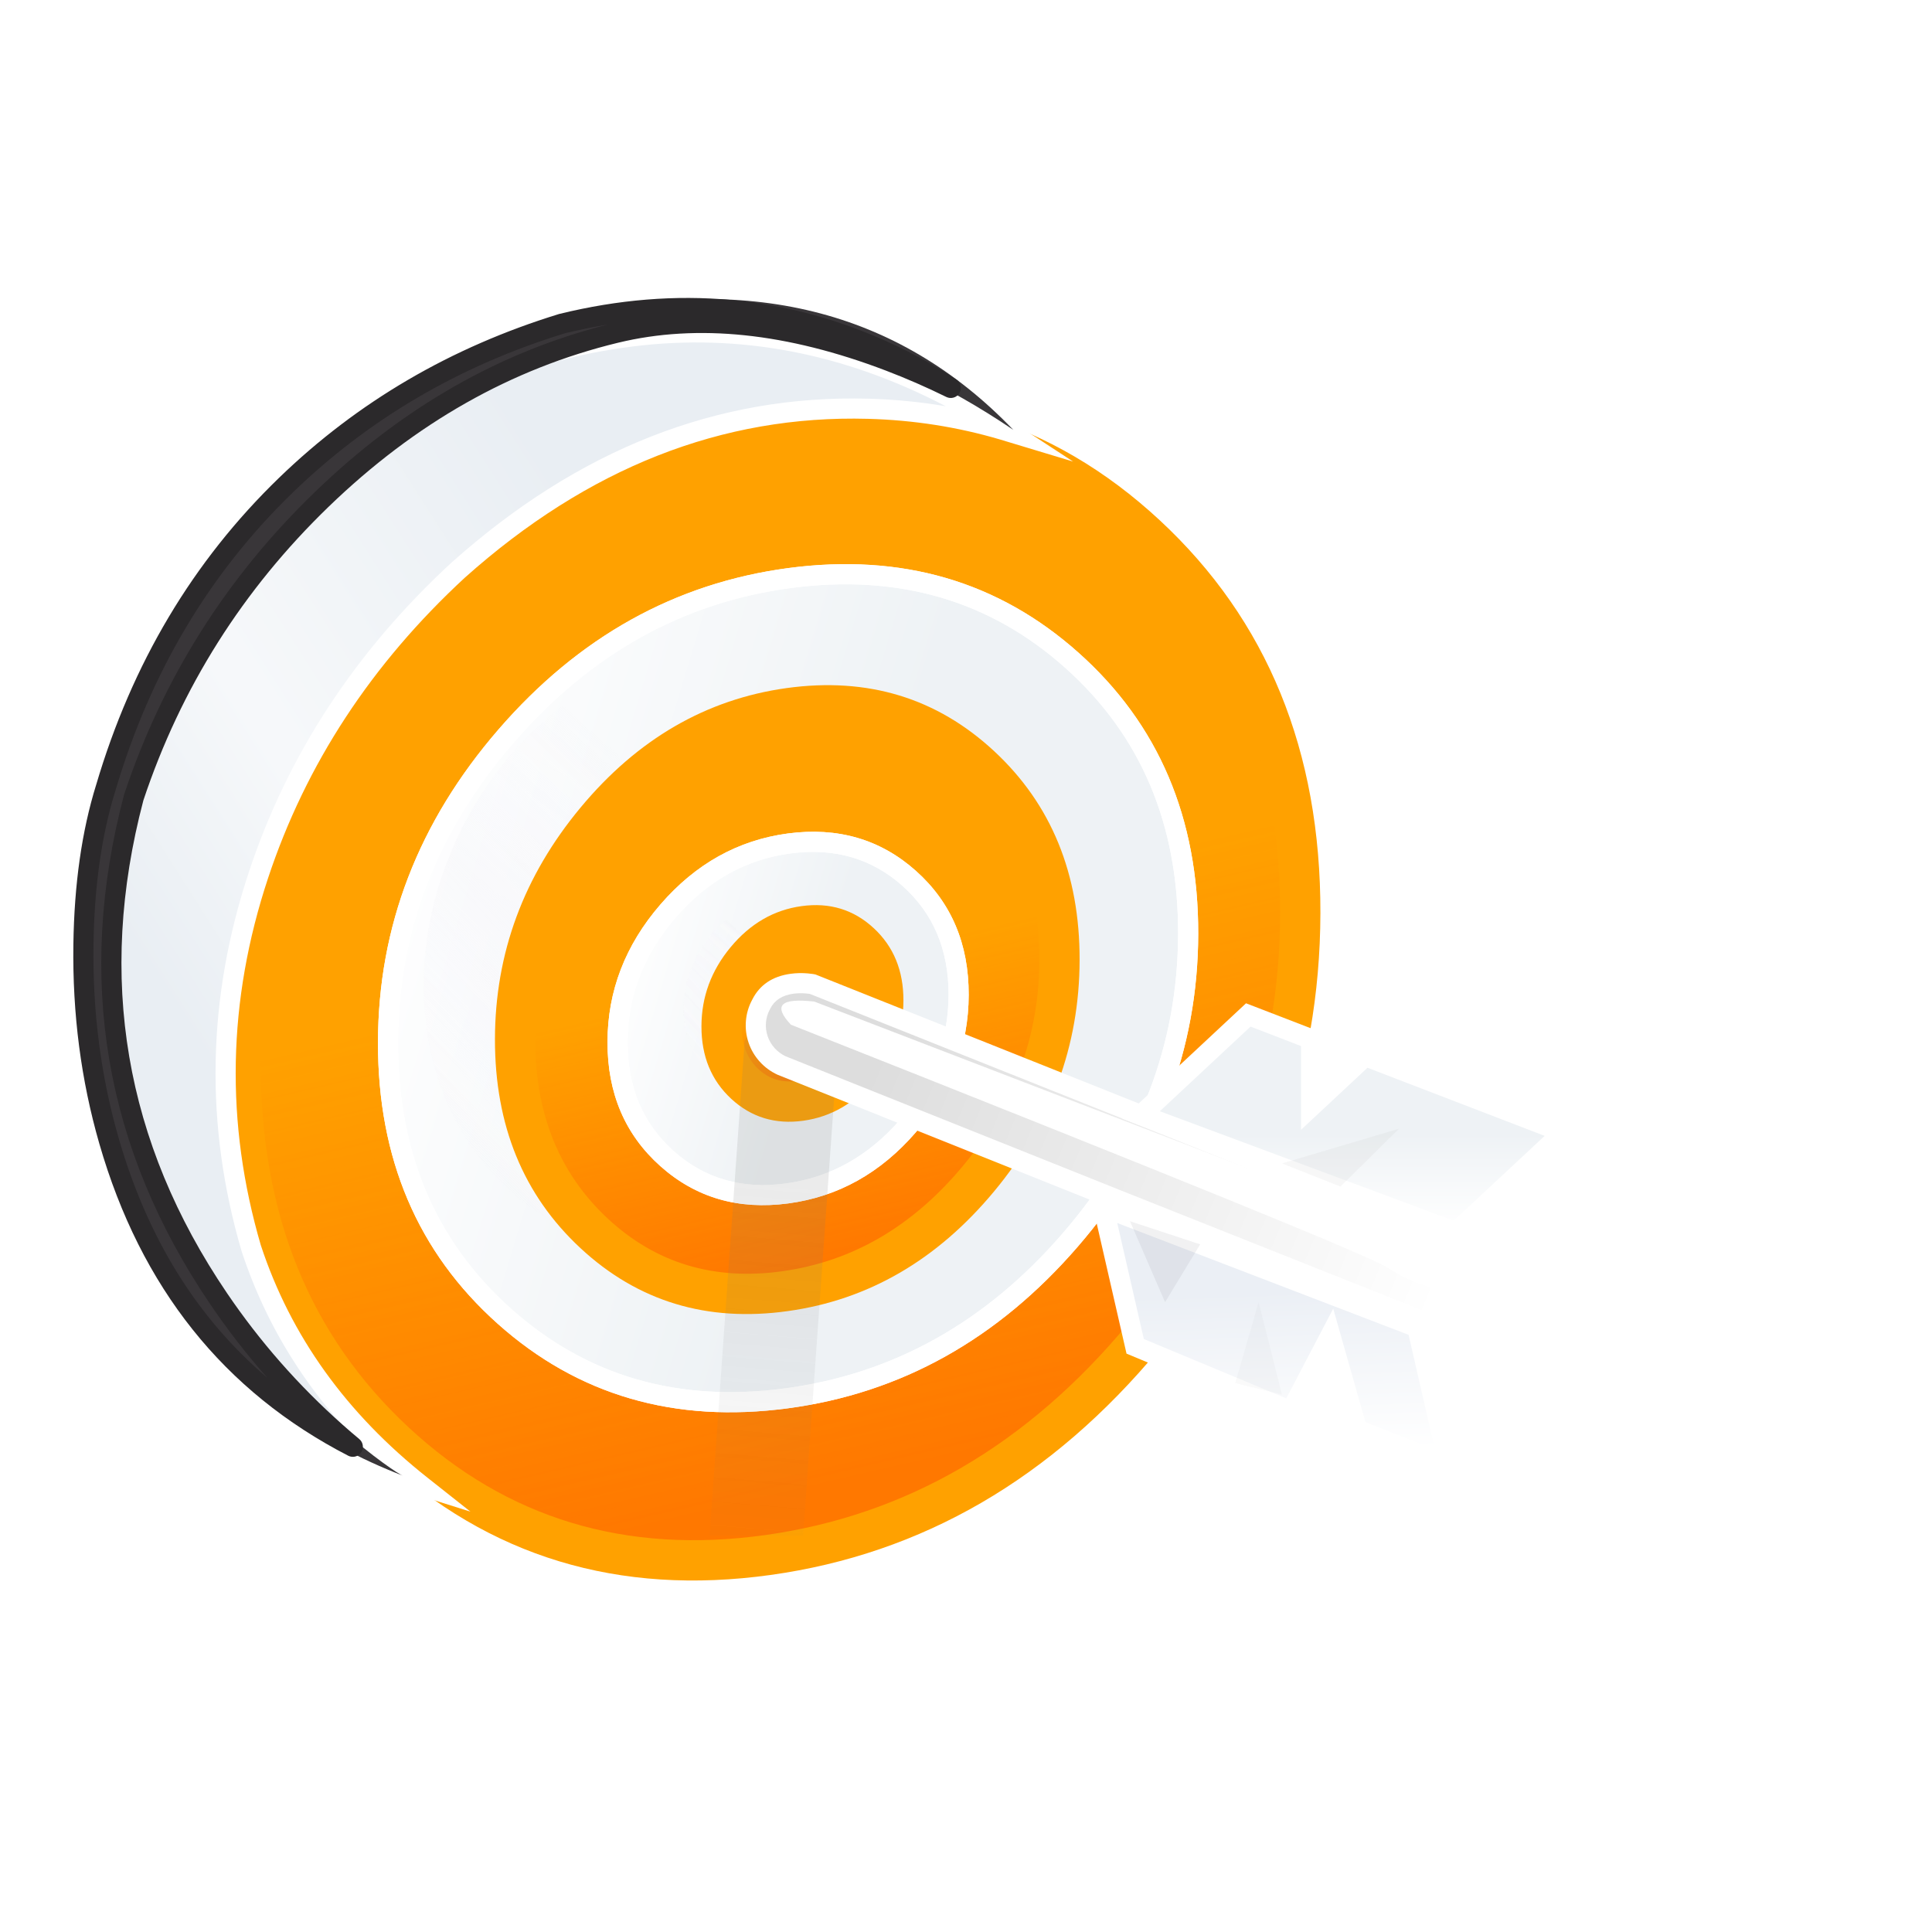 
  <svg
    xmlns="http://www.w3.org/2000/svg"
    xmlns:xlink="http://www.w3.org/1999/xlink"
    fill="none"
    version="1.1"
    width="96"
    height="96"
    viewBox="0 0 96 96"
  >
    <defs>
      <clipPath id="master_svg0_1_7328">
        <rect x="0" y="0" width="96" height="96" rx="0" />
      </clipPath>
      <linearGradient
        id="master_svg1_1_7411"
        x1="-1.753"
        y1="4.997"
        x2="0.481"
        y2="4.297"
      >
        <stop offset="0%" stop-color="#F8F8FB" stop-opacity="0" />
        <stop offset="52.604%" stop-color="#F8F8FB" stop-opacity="1" />
        <stop offset="100%" stop-color="#F8F8FB" stop-opacity="0" />
      </linearGradient>
      <linearGradient
        id="master_svg2_1_7408"
        x1="-2.27"
        y1="6.995"
        x2="0.661"
        y2="6.144"
      >
        <stop offset="0%" stop-color="#F8F8FB" stop-opacity="0" />
        <stop offset="52.604%" stop-color="#F8F8FB" stop-opacity="1" />
        <stop offset="100%" stop-color="#F8F8FB" stop-opacity="0" />
      </linearGradient>
      <linearGradient
        id="master_svg3_1_7471"
        x1="-3.981"
        y1="5.866"
        x2="-0.324"
        y2="4.111"
      >
        <stop offset="0%" stop-color="#F8F8FB" stop-opacity="0" />
        <stop offset="52.604%" stop-color="#F8F8FB" stop-opacity="1" />
        <stop offset="100%" stop-color="#F8F8FB" stop-opacity="0" />
      </linearGradient>
      <linearGradient
        id="master_svg4_1_7467"
        x1="-6.043"
        y1="6.96"
        x2="-1.177"
        y2="4.34"
      >
        <stop offset="0%" stop-color="#F8F8FB" stop-opacity="0" />
        <stop offset="52.604%" stop-color="#F8F8FB" stop-opacity="1" />
        <stop offset="100%" stop-color="#F8F8FB" stop-opacity="0" />
      </linearGradient>
      <linearGradient
        id="master_svg5_1_7509"
        x1="-0.346"
        y1="0.581"
        x2="0.054"
        y2="-0.102"
      >
        <stop offset="0%" stop-color="#F8F8FB" stop-opacity="0" />
        <stop offset="52.604%" stop-color="#F8F8FB" stop-opacity="1" />
        <stop offset="100%" stop-color="#F8F8FB" stop-opacity="0" />
      </linearGradient>
      <linearGradient
        id="master_svg6_1_7369"
        x1="-0.592"
        y1="0.349"
        x2="-0.001"
        y2="-0.763"
      >
        <stop offset="0%" stop-color="#F8F8FB" stop-opacity="0" />
        <stop offset="52.604%" stop-color="#F8F8FB" stop-opacity="1" />
        <stop offset="100%" stop-color="#F8F8FB" stop-opacity="0" />
      </linearGradient>
      <linearGradient
        id="master_svg7_1_7506"
        x1="-1.424"
        y1="2.038"
        x2="1.668"
        y2="-0.695"
      >
        <stop offset="0%" stop-color="#F8F8FB" stop-opacity="0" />
        <stop offset="52.604%" stop-color="#F8F8FB" stop-opacity="1" />
        <stop offset="100%" stop-color="#F8F8FB" stop-opacity="0" />
      </linearGradient>
      <linearGradient
        id="master_svg8_1_7448"
        x1="-1.605"
        y1="2.744"
        x2="1.786"
        y2="0.119"
      >
        <stop offset="0%" stop-color="#F8F8FB" stop-opacity="0" />
        <stop offset="52.604%" stop-color="#F8F8FB" stop-opacity="1" />
        <stop offset="100%" stop-color="#F8F8FB" stop-opacity="0" />
      </linearGradient>
      <linearGradient
        id="master_svg9_1_7445"
        x1="-1.782"
        y1="3.341"
        x2="1.742"
        y2="0.837"
      >
        <stop offset="0%" stop-color="#F8F8FB" stop-opacity="0" />
        <stop offset="52.604%" stop-color="#F8F8FB" stop-opacity="1" />
        <stop offset="100%" stop-color="#F8F8FB" stop-opacity="0" />
      </linearGradient>
      <linearGradient
        id="master_svga_1_7486"
        x1="-1.956"
        y1="3.879"
        x2="1.625"
        y2="1.516"
      >
        <stop offset="0%" stop-color="#F8F8FB" stop-opacity="0" />
        <stop offset="52.604%" stop-color="#F8F8FB" stop-opacity="1" />
        <stop offset="100%" stop-color="#F8F8FB" stop-opacity="0" />
      </linearGradient>
      <linearGradient
        id="master_svgb_1_7499"
        x1="-2.113"
        y1="4.363"
        x2="1.453"
        y2="2.177"
      >
        <stop offset="0%" stop-color="#F8F8FB" stop-opacity="0" />
        <stop offset="52.604%" stop-color="#F8F8FB" stop-opacity="1" />
        <stop offset="100%" stop-color="#F8F8FB" stop-opacity="0" />
      </linearGradient>
      <linearGradient
        id="master_svgc_1_7360"
        x1="-2.185"
        y1="4.762"
        x2="1.228"
        y2="2.873"
      >
        <stop offset="0%" stop-color="#F8F8FB" stop-opacity="0" />
        <stop offset="52.604%" stop-color="#F8F8FB" stop-opacity="1" />
        <stop offset="100%" stop-color="#F8F8FB" stop-opacity="0" />
      </linearGradient>
      <linearGradient
        id="master_svgd_1_7430"
        x1="-1.977"
        y1="5.232"
        x2="0.97"
        y2="3.994"
      >
        <stop offset="0%" stop-color="#F8F8FB" stop-opacity="0" />
        <stop offset="52.604%" stop-color="#F8F8FB" stop-opacity="1" />
        <stop offset="100%" stop-color="#F8F8FB" stop-opacity="0" />
      </linearGradient>
      <filter
        id="master_svge_1_7424"
        filterUnits="objectBoundingBox"
        color-interpolation-filters="sRGB"
        x="0"
        y="0"
        width="1"
        height="1"
      >
        <feFlood flood-opacity="0" result="BackgroundImageFix" />
        <feBlend mode="normal" in="SourceGraphic" in2="BackgroundImageFix" result="shape" />
        <feColorMatrix
          in="SourceAlpha"
          type="matrix"
          result="hardAlpha"
          values="0 0 0 0 0 0 0 0 0 0 0 0 0 0 0 0 0 0 127 0"
        />
        <feOffset dy="0" dx="0" />
        <feGaussianBlur stdDeviation="19" />
        <feComposite in2="hardAlpha" operator="arithmetic" k2="-1" k3="1" />
        <feColorMatrix
          type="matrix"
          values="0 0 0 0 0.933 0 0 0 0 0.961 0 0 0 0 0.988 0 0 0 1 0"
        />
        <feBlend mode="normal" in2="shape" result="effect1_innerShadow" />
      </filter>
      <linearGradient
        id="master_svgf_1_7427"
        x1="0.269"
        y1="0.132"
        x2="0.921"
        y2="1.411"
      >
        <stop offset="0%" stop-color="#FFFFFF" stop-opacity="1" />
        <stop offset="63.542%" stop-color="#FFFFFF" stop-opacity="0" />
      </linearGradient>
      <linearGradient
        id="master_svgg_1_7417"
        x1="0.5"
        y1="1.34"
        x2="0.328"
        y2="0.495"
      >
        <stop offset="47.396%" stop-color="#FF4800" stop-opacity="1" />
        <stop offset="100%" stop-color="#FF4800" stop-opacity="0" />
      </linearGradient>
      <linearGradient
        id="master_svgh_1_7477"
        x1="0.773"
        y1="0.298"
        x2="-0.144"
        y2="1.071"
      >
        <stop offset="11.458%" stop-color="#FFFFFF" stop-opacity="0" />
        <stop offset="41.667%" stop-color="#FFFFFF" stop-opacity="1" />
        <stop offset="59.896%" stop-color="#FFFFFF" stop-opacity="0" />
      </linearGradient>
      <filter
        id="master_svgi_1_7453"
        filterUnits="objectBoundingBox"
        color-interpolation-filters="sRGB"
        x="-0.258"
        y="-0.205"
        width="1.516"
        height="1.411"
      >
        <feFlood flood-opacity="0" result="BackgroundImageFix" />
        <feColorMatrix
          in="SourceAlpha"
          type="matrix"
          values="0 0 0 0 0 0 0 0 0 0 0 0 0 0 0 0 0 0 127 0"
        />
        <feOffset dy="0" dx="0" />
        <feGaussianBlur stdDeviation="3" />
        <feColorMatrix
          type="matrix"
          values="0 0 0 0 0.957 0 0 0 0 0.302 0 0 0 0 0 0 0 0 0.06 0"
        />
        <feBlend mode="normal" in2="BackgroundImageFix" result="effect1_dropShadow" />
        <feBlend mode="normal" in="SourceGraphic" in2="effect1_dropShadow" result="shape" />
      </filter>
      <linearGradient
        id="master_svgj_1_7452"
        x1="0.027"
        y1="0.434"
        x2="1.02"
        y2="0.758"
      >
        <stop offset="0%" stop-color="#FFFFFF" stop-opacity="1" />
        <stop offset="51.042%" stop-color="#FFFFFF" stop-opacity="0" />
      </linearGradient>
      <linearGradient
        id="master_svgk_1_7442"
        x1="-1.753"
        y1="4.997"
        x2="0.481"
        y2="4.297"
      >
        <stop offset="0%" stop-color="#F8F8FB" stop-opacity="0" />
        <stop offset="52.604%" stop-color="#F8F8FB" stop-opacity="1" />
        <stop offset="100%" stop-color="#F8F8FB" stop-opacity="0" />
      </linearGradient>
      <linearGradient
        id="master_svgl_1_7480"
        x1="-2.27"
        y1="6.995"
        x2="0.661"
        y2="6.144"
      >
        <stop offset="0%" stop-color="#F8F8FB" stop-opacity="0" />
        <stop offset="52.604%" stop-color="#F8F8FB" stop-opacity="1" />
        <stop offset="100%" stop-color="#F8F8FB" stop-opacity="0" />
      </linearGradient>
      <linearGradient
        id="master_svgm_1_7502"
        x1="-3.981"
        y1="5.866"
        x2="-0.324"
        y2="4.111"
      >
        <stop offset="0%" stop-color="#F8F8FB" stop-opacity="0" />
        <stop offset="52.604%" stop-color="#F8F8FB" stop-opacity="1" />
        <stop offset="100%" stop-color="#F8F8FB" stop-opacity="0" />
      </linearGradient>
      <linearGradient
        id="master_svgn_1_7363"
        x1="-6.043"
        y1="6.96"
        x2="-1.177"
        y2="4.34"
      >
        <stop offset="0%" stop-color="#F8F8FB" stop-opacity="0" />
        <stop offset="52.604%" stop-color="#F8F8FB" stop-opacity="1" />
        <stop offset="100%" stop-color="#F8F8FB" stop-opacity="0" />
      </linearGradient>
      <linearGradient
        id="master_svgo_1_7433"
        x1="-0.346"
        y1="0.581"
        x2="0.054"
        y2="-0.102"
      >
        <stop offset="0%" stop-color="#F8F8FB" stop-opacity="0" />
        <stop offset="52.604%" stop-color="#F8F8FB" stop-opacity="1" />
        <stop offset="100%" stop-color="#F8F8FB" stop-opacity="0" />
      </linearGradient>
      <linearGradient
        id="master_svgp_1_7423"
        x1="-0.592"
        y1="0.349"
        x2="-0.001"
        y2="-0.763"
      >
        <stop offset="0%" stop-color="#F8F8FB" stop-opacity="0" />
        <stop offset="52.604%" stop-color="#F8F8FB" stop-opacity="1" />
        <stop offset="100%" stop-color="#F8F8FB" stop-opacity="0" />
      </linearGradient>
      <linearGradient
        id="master_svgq_1_7533"
        x1="-1.424"
        y1="2.038"
        x2="1.668"
        y2="-0.695"
      >
        <stop offset="0%" stop-color="#F8F8FB" stop-opacity="0" />
        <stop offset="52.604%" stop-color="#F8F8FB" stop-opacity="1" />
        <stop offset="100%" stop-color="#F8F8FB" stop-opacity="0" />
      </linearGradient>
      <linearGradient
        id="master_svgr_1_7527"
        x1="-1.605"
        y1="2.744"
        x2="1.786"
        y2="0.119"
      >
        <stop offset="0%" stop-color="#F8F8FB" stop-opacity="0" />
        <stop offset="52.604%" stop-color="#F8F8FB" stop-opacity="1" />
        <stop offset="100%" stop-color="#F8F8FB" stop-opacity="0" />
      </linearGradient>
      <linearGradient
        id="master_svgs_1_7519"
        x1="-1.782"
        y1="3.341"
        x2="1.742"
        y2="0.837"
      >
        <stop offset="0%" stop-color="#F8F8FB" stop-opacity="0" />
        <stop offset="52.604%" stop-color="#F8F8FB" stop-opacity="1" />
        <stop offset="100%" stop-color="#F8F8FB" stop-opacity="0" />
      </linearGradient>
      <linearGradient
        id="master_svgt_1_7385"
        x1="-1.956"
        y1="3.879"
        x2="1.625"
        y2="1.516"
      >
        <stop offset="0%" stop-color="#F8F8FB" stop-opacity="0" />
        <stop offset="52.604%" stop-color="#F8F8FB" stop-opacity="1" />
        <stop offset="100%" stop-color="#F8F8FB" stop-opacity="0" />
      </linearGradient>
      <linearGradient
        id="master_svgu_1_7381"
        x1="-2.113"
        y1="4.363"
        x2="1.453"
        y2="2.177"
      >
        <stop offset="0%" stop-color="#F8F8FB" stop-opacity="0" />
        <stop offset="52.604%" stop-color="#F8F8FB" stop-opacity="1" />
        <stop offset="100%" stop-color="#F8F8FB" stop-opacity="0" />
      </linearGradient>
      <linearGradient
        id="master_svgv_1_7378"
        x1="-2.185"
        y1="4.762"
        x2="1.227"
        y2="2.879"
      >
        <stop offset="0%" stop-color="#F8F8FB" stop-opacity="0" />
        <stop offset="52.604%" stop-color="#F8F8FB" stop-opacity="1" />
        <stop offset="100%" stop-color="#F8F8FB" stop-opacity="0" />
      </linearGradient>
      <linearGradient
        id="master_svgw_1_7335"
        x1="-1.977"
        y1="5.232"
        x2="0.97"
        y2="3.994"
      >
        <stop offset="0%" stop-color="#F8F8FB" stop-opacity="0" />
        <stop offset="52.604%" stop-color="#F8F8FB" stop-opacity="1" />
        <stop offset="100%" stop-color="#F8F8FB" stop-opacity="0" />
      </linearGradient>
      <filter
        id="master_svgx_1_7392"
        filterUnits="objectBoundingBox"
        color-interpolation-filters="sRGB"
        x="0"
        y="0"
        width="1"
        height="1"
      >
        <feFlood flood-opacity="0" result="BackgroundImageFix" />
        <feBlend mode="normal" in="SourceGraphic" in2="BackgroundImageFix" result="shape" />
        <feColorMatrix
          in="SourceAlpha"
          type="matrix"
          result="hardAlpha"
          values="0 0 0 0 0 0 0 0 0 0 0 0 0 0 0 0 0 0 127 0"
        />
        <feOffset dy="0" dx="0" />
        <feGaussianBlur stdDeviation="19" />
        <feComposite in2="hardAlpha" operator="arithmetic" k2="-1" k3="1" />
        <feColorMatrix
          type="matrix"
          values="0 0 0 0 0.933 0 0 0 0 0.961 0 0 0 0 0.988 0 0 0 1 0"
        />
        <feBlend mode="normal" in2="shape" result="effect1_innerShadow" />
      </filter>
      <linearGradient
        id="master_svgy_1_7395"
        x1="0.269"
        y1="0.132"
        x2="0.921"
        y2="1.411"
      >
        <stop offset="0%" stop-color="#FFFFFF" stop-opacity="1" />
        <stop offset="63.542%" stop-color="#FFFFFF" stop-opacity="0" />
      </linearGradient>
      <linearGradient
        id="master_svgz_1_7357"
        x1="0.5"
        y1="1.356"
        x2="0.325"
        y2="0.494"
      >
        <stop offset="47.396%" stop-color="#FF4800" stop-opacity="1" />
        <stop offset="100%" stop-color="#FF4800" stop-opacity="0" />
      </linearGradient>
      <linearGradient
        id="master_svg10_1_7391"
        x1="0.018"
        y1="0.432"
        x2="1.03"
        y2="0.764"
      >
        <stop offset="0%" stop-color="#FFFFFF" stop-opacity="1" />
        <stop offset="51.042%" stop-color="#FFFFFF" stop-opacity="0" />
      </linearGradient>
      <linearGradient
        id="master_svg11_1_7354"
        x1="-1.753"
        y1="4.997"
        x2="0.481"
        y2="4.297"
      >
        <stop offset="0%" stop-color="#F8F8FB" stop-opacity="0" />
        <stop offset="52.604%" stop-color="#F8F8FB" stop-opacity="1" />
        <stop offset="100%" stop-color="#F8F8FB" stop-opacity="0" />
      </linearGradient>
      <linearGradient
        id="master_svg12_1_7351"
        x1="-2.27"
        y1="6.995"
        x2="0.661"
        y2="6.144"
      >
        <stop offset="0%" stop-color="#F8F8FB" stop-opacity="0" />
        <stop offset="52.604%" stop-color="#F8F8FB" stop-opacity="1" />
        <stop offset="100%" stop-color="#F8F8FB" stop-opacity="0" />
      </linearGradient>
      <linearGradient
        id="master_svg13_1_7436"
        x1="-3.981"
        y1="5.866"
        x2="-0.324"
        y2="4.111"
      >
        <stop offset="0%" stop-color="#F8F8FB" stop-opacity="0" />
        <stop offset="52.604%" stop-color="#F8F8FB" stop-opacity="1" />
        <stop offset="100%" stop-color="#F8F8FB" stop-opacity="0" />
      </linearGradient>
      <linearGradient
        id="master_svg14_1_7348"
        x1="-6.043"
        y1="6.96"
        x2="-1.177"
        y2="4.34"
      >
        <stop offset="0%" stop-color="#F8F8FB" stop-opacity="0" />
        <stop offset="52.604%" stop-color="#F8F8FB" stop-opacity="1" />
        <stop offset="100%" stop-color="#F8F8FB" stop-opacity="0" />
      </linearGradient>
      <linearGradient
        id="master_svg15_1_7388"
        x1="-0.346"
        y1="0.581"
        x2="0.054"
        y2="-0.102"
      >
        <stop offset="0%" stop-color="#F8F8FB" stop-opacity="0" />
        <stop offset="52.604%" stop-color="#F8F8FB" stop-opacity="1" />
        <stop offset="100%" stop-color="#F8F8FB" stop-opacity="0" />
      </linearGradient>
      <linearGradient
        id="master_svg16_1_7522"
        x1="-0.592"
        y1="0.349"
        x2="-0.001"
        y2="-0.763"
      >
        <stop offset="0%" stop-color="#F8F8FB" stop-opacity="0" />
        <stop offset="52.604%" stop-color="#F8F8FB" stop-opacity="1" />
        <stop offset="100%" stop-color="#F8F8FB" stop-opacity="0" />
      </linearGradient>
      <linearGradient
        id="master_svg17_1_7399"
        x1="-1.424"
        y1="2.038"
        x2="1.668"
        y2="-0.695"
      >
        <stop offset="0%" stop-color="#F8F8FB" stop-opacity="0" />
        <stop offset="52.604%" stop-color="#F8F8FB" stop-opacity="1" />
        <stop offset="100%" stop-color="#F8F8FB" stop-opacity="0" />
      </linearGradient>
      <linearGradient
        id="master_svg18_1_7414"
        x1="-1.605"
        y1="2.744"
        x2="1.786"
        y2="0.119"
      >
        <stop offset="0%" stop-color="#F8F8FB" stop-opacity="0" />
        <stop offset="52.604%" stop-color="#F8F8FB" stop-opacity="1" />
        <stop offset="100%" stop-color="#F8F8FB" stop-opacity="0" />
      </linearGradient>
      <linearGradient
        id="master_svg19_1_7405"
        x1="-1.782"
        y1="3.341"
        x2="1.742"
        y2="0.837"
      >
        <stop offset="0%" stop-color="#F8F8FB" stop-opacity="0" />
        <stop offset="52.604%" stop-color="#F8F8FB" stop-opacity="1" />
        <stop offset="100%" stop-color="#F8F8FB" stop-opacity="0" />
      </linearGradient>
      <linearGradient
        id="master_svg1a_1_7474"
        x1="-1.956"
        y1="3.879"
        x2="1.625"
        y2="1.515"
      >
        <stop offset="0%" stop-color="#F8F8FB" stop-opacity="0" />
        <stop offset="52.604%" stop-color="#F8F8FB" stop-opacity="1" />
        <stop offset="100%" stop-color="#F8F8FB" stop-opacity="0" />
      </linearGradient>
      <linearGradient
        id="master_svg1b_1_7464"
        x1="-2.113"
        y1="4.363"
        x2="1.453"
        y2="2.177"
      >
        <stop offset="0%" stop-color="#F8F8FB" stop-opacity="0" />
        <stop offset="52.604%" stop-color="#F8F8FB" stop-opacity="1" />
        <stop offset="100%" stop-color="#F8F8FB" stop-opacity="0" />
      </linearGradient>
      <linearGradient
        id="master_svg1c_1_7512"
        x1="-2.185"
        y1="4.762"
        x2="1.227"
        y2="2.879"
      >
        <stop offset="0%" stop-color="#F8F8FB" stop-opacity="0" />
        <stop offset="52.604%" stop-color="#F8F8FB" stop-opacity="1" />
        <stop offset="100%" stop-color="#F8F8FB" stop-opacity="0" />
      </linearGradient>
      <linearGradient
        id="master_svg1d_1_7372"
        x1="-1.978"
        y1="5.232"
        x2="0.97"
        y2="3.994"
      >
        <stop offset="0%" stop-color="#F8F8FB" stop-opacity="0" />
        <stop offset="52.604%" stop-color="#F8F8FB" stop-opacity="1" />
        <stop offset="100%" stop-color="#F8F8FB" stop-opacity="0" />
      </linearGradient>
      <filter
        id="master_svg1e_1_7337"
        filterUnits="objectBoundingBox"
        color-interpolation-filters="sRGB"
        x="0"
        y="0"
        width="1"
        height="1"
      >
        <feFlood flood-opacity="0" result="BackgroundImageFix" />
        <feBlend mode="normal" in="SourceGraphic" in2="BackgroundImageFix" result="shape" />
        <feColorMatrix
          in="SourceAlpha"
          type="matrix"
          result="hardAlpha"
          values="0 0 0 0 0 0 0 0 0 0 0 0 0 0 0 0 0 0 127 0"
        />
        <feOffset dy="0" dx="0" />
        <feGaussianBlur stdDeviation="19" />
        <feComposite in2="hardAlpha" operator="arithmetic" k2="-1" k3="1" />
        <feColorMatrix
          type="matrix"
          values="0 0 0 0 0.933 0 0 0 0 0.961 0 0 0 0 0.988 0 0 0 1 0"
        />
        <feBlend mode="normal" in2="shape" result="effect1_innerShadow" />
      </filter>
      <linearGradient
        id="master_svg1f_1_7342"
        x1="0.268"
        y1="0.132"
        x2="0.921"
        y2="1.411"
      >
        <stop offset="0%" stop-color="#FFFFFF" stop-opacity="1" />
        <stop offset="63.542%" stop-color="#FFFFFF" stop-opacity="0" />
      </linearGradient>
      <linearGradient
        id="master_svg1g_1_7439"
        x1="0.5"
        y1="1.433"
        x2="0.311"
        y2="0.493"
      >
        <stop offset="47.396%" stop-color="#FF4800" stop-opacity="1" />
        <stop offset="100%" stop-color="#FF4800" stop-opacity="0" />
      </linearGradient>
      <linearGradient
        id="master_svg1h_1_7483"
        x1="0.711"
        y1="0.07"
        x2="0.682"
        y2="1.689"
      >
        <stop offset="20.312%" stop-color="#787878" stop-opacity="1" />
        <stop offset="66.146%" stop-color="#787878" stop-opacity="0" />
      </linearGradient>
      <filter
        id="master_svg1i_1_7487"
        filterUnits="objectBoundingBox"
        color-interpolation-filters="sRGB"
        x="-2.4"
        y="-5.007"
        width="5.8"
        height="11.013"
      >
        <feFlood flood-opacity="0" result="BackgroundImageFix" />
        <feColorMatrix
          in="SourceAlpha"
          type="matrix"
          values="0 0 0 0 0 0 0 0 0 0 0 0 0 0 0 0 0 0 127 0"
        />
        <feOffset dy="0" dx="0" />
        <feGaussianBlur stdDeviation="23" />
        <feColorMatrix
          type="matrix"
          values="0 0 0 0 1 0 0 0 0 1 0 0 0 0 1 0 0 0 0.15 0"
        />
        <feBlend mode="normal" in2="BackgroundImageFix" result="effect1_dropShadow" />
        <feBlend mode="normal" in="SourceGraphic" in2="effect1_dropShadow" result="shape" />
      </filter>
      <linearGradient
        id="master_svg1j_1_7496"
        x1="1"
        y1="1"
        x2="-0.518"
        y2="0.684"
      >
        <stop offset="10.417%" stop-color="#FFFFFF" stop-opacity="1" />
        <stop offset="63.021%" stop-color="#FFFFFF" stop-opacity="0" />
      </linearGradient>
      <linearGradient
        id="master_svg1k_1_7420"
        x1="0.374"
        y1="1.037"
        x2="0.331"
        y2="0.168"
      >
        <stop offset="8.854%" stop-color="#FFFFFF" stop-opacity="1" />
        <stop offset="80.974%" stop-color="#FFFFFF" stop-opacity="0" />
      </linearGradient>
      <linearGradient
        id="master_svg1l_1_7345"
        x1="0.5"
        y1="1.032"
        x2="0.5"
        y2="0.5"
      >
        <stop offset="8.854%" stop-color="#FFFFFF" stop-opacity="1" />
        <stop offset="91.146%" stop-color="#FFFFFF" stop-opacity="0" />
      </linearGradient>
    </defs>
    <g clip-path="url(#master_svg0_1_7328)">
      <g>
        <path
          d="M45.211,17.716L53.091,21.955C48.688,19.624,43.64,18.766,38.703,19.511L30.823,15.271C35.76,14.527,40.808,15.384,45.211,17.716Z"
          fill="url(#master_svg1_1_7411)"
          fill-opacity="0.48"
          style="mix-blend-mode: passthrough"
        />
      </g>
      <g>
        <path
          d="M38.703,19.511L30.823,15.271C33.927,14.822,37.09,14.982,40.131,15.743L48.015,19.982C44.972,19.222,41.808,19.061,38.703,19.511Z"
          fill="url(#master_svg2_1_7408)"
          fill-opacity="0.48"
          style="mix-blend-mode: passthrough"
        />
      </g>
      <g>
        <path
          d="M48.015,19.982L40.131,15.743C41.6,16.114,43.026,16.634,44.388,17.295L52.272,21.534C50.91,20.875,49.484,20.355,48.015,19.982Z"
          fill="url(#master_svg3_1_7471)"
          fill-opacity="0.48"
          style="mix-blend-mode: passthrough"
        />
      </g>
      <g>
        <path
          d="M52.272,21.521L44.388,17.281C44.668,17.418,44.941,17.558,45.211,17.702L53.091,21.941C52.821,21.798,52.548,21.657,52.272,21.521Z"
          fill="url(#master_svg4_1_7467)"
          fill-opacity="0.48"
          style="mix-blend-mode: passthrough"
        />
      </g>
      <g>
        <path
          d="M24.211,74.529L16.331,70.29C8.81,66.242,3.827,57.982,3.845,47.743C3.876,31.873,15.947,17.34,30.816,15.264L38.696,19.504C23.828,21.555,11.749,36.105,11.725,51.982C11.708,62.204,16.691,70.481,24.211,74.529Z"
          fill="url(#master_svg5_1_7509)"
          fill-opacity="0.48"
          style="mix-blend-mode: passthrough"
        />
      </g>
      <g>
        <path
          d="M24.211,74.529L16.331,70.29C8.81,66.242,3.827,57.982,3.845,47.743C3.862,43.881,4.565,40.052,5.919,36.43L13.8,40.666C12.447,44.288,11.745,48.117,11.725,51.979C11.708,62.201,16.691,70.477,24.211,74.529Z"
          fill="url(#master_svg6_1_7369)"
          fill-opacity="0.48"
          style="mix-blend-mode: passthrough"
        />
      </g>
      <g>
        <path
          d="M13.8,40.666L5.919,36.427C6.493,34.889,7.174,33.392,7.959,31.948L15.84,36.187C15.055,37.631,14.373,39.128,13.8,40.666Z"
          fill="url(#master_svg7_1_7506)"
          fill-opacity="0.48"
          style="mix-blend-mode: passthrough"
        />
      </g>
      <g>
        <path
          d="M15.84,36.191L7.959,31.951C8.618,30.737,9.35,29.564,10.152,28.437L18.032,32.673C17.233,33.803,16.502,34.977,15.84,36.191Z"
          fill="url(#master_svg8_1_7448)"
          fill-opacity="0.48"
          style="mix-blend-mode: passthrough"
        />
      </g>
      <g>
        <path
          d="M18.032,32.673L10.152,28.437C10.901,27.379,11.709,26.363,12.572,25.394L20.453,29.634C19.59,30.602,18.782,31.616,18.032,32.673Z"
          fill="url(#master_svg9_1_7445)"
          fill-opacity="0.48"
          style="mix-blend-mode: passthrough"
        />
      </g>
      <g>
        <path
          d="M20.456,29.633L12.576,25.394C13.437,24.431,14.354,23.518,15.321,22.659L23.201,26.898C22.235,27.758,21.319,28.672,20.456,29.633Z"
          fill="url(#master_svga_1_7486)"
          fill-opacity="0.48"
          style="mix-blend-mode: passthrough"
        />
      </g>
      <g>
        <path
          d="M23.201,26.892L15.321,22.652C16.35,21.736,17.437,20.885,18.575,20.105L26.455,24.345C25.318,25.125,24.231,25.976,23.201,26.892Z"
          fill="url(#master_svgb_1_7499)"
          fill-opacity="0.48"
          style="mix-blend-mode: passthrough"
        />
      </g>
      <g>
        <path
          d="M26.455,24.345L18.575,20.105C19.961,19.157,21.424,18.323,22.949,17.613L30.83,21.863C29.305,22.573,27.842,23.407,26.455,24.355"
          fill="url(#master_svgc_1_7360)"
          fill-opacity="0.48"
          style="mix-blend-mode: passthrough"
        />
      </g>
      <g>
        <path
          d="M30.83,21.863L22.949,17.623C25.44,16.456,28.094,15.666,30.823,15.281L38.703,19.521C35.975,19.906,33.32,20.696,30.83,21.863Z"
          fill="url(#master_svgd_1_7430)"
          fill-opacity="0.48"
          style="mix-blend-mode: passthrough"
        />
      </g>
      <g filter="url(#master_svge_1_7424)">
        <g>
          <path
            d="M38.331,20.385C53.2,18.333,65.239,29.502,65.205,45.372C65.17,61.242,53.103,75.779,38.234,77.851C23.365,79.922,11.336,68.73,11.363,52.86C11.391,36.99,23.459,22.449,38.331,20.385Z"
            fill="url(#master_svgf_1_7427)"
            fill-opacity="0.7"
            style="mix-blend-mode: passthrough"
          />
        </g>
      </g>
      <g>
        <path
          d="M19.126,31.313Q11.182,40.879,11.161,52.859Q11.151,58.747,13.271,63.829Q15.322,68.745,19.076,72.235Q22.831,75.727,27.707,77.249Q32.746,78.823,38.261,78.055Q49.488,76.49,57.437,66.919Q65.381,57.352,65.407,45.373Q65.42,39.486,63.3,34.407Q61.249,29.494,57.493,26.006Q53.737,22.518,48.86,20.994Q43.82,19.42,38.303,20.181Q27.075,21.74,19.126,31.313ZM19.757,71.503Q12.141,64.421,12.161,52.861Q12.181,41.241,19.895,31.951Q27.596,22.677,38.441,21.171Q43.735,20.441,48.562,21.949Q53.223,23.405,56.813,26.739Q64.432,33.816,64.407,45.371Q64.382,56.99,56.668,66.28Q48.966,75.553,38.123,77.064Q32.83,77.802,28.005,76.295Q23.346,74.84,19.757,71.503Z"
          fill-rule="evenodd"
          fill="#FFFFFF"
          fill-opacity="1"
          style="mix-blend-mode: passthrough"
        />
      </g>
      <g>
        <path
          d="M38.331,20.385C53.2,18.333,65.239,29.502,65.205,45.372C65.17,61.242,53.103,75.779,38.234,77.851C23.365,79.922,11.336,68.73,11.363,52.86C11.391,36.99,23.459,22.449,38.331,20.385Z"
          fill="#FFA100"
          fill-opacity="1"
          style="mix-blend-mode: passthrough"
        />
      </g>
      <g>
        <path
          d="M38.414,20.968C52.88,18.972,64.644,29.814,64.61,45.371C64.576,60.979,52.697,75.241,38.151,77.268C23.687,79.283,11.932,68.419,11.959,52.861C11.986,37.253,23.865,22.988,38.414,20.968Z"
          fill="url(#master_svgg_1_7417)"
          fill-opacity="0.46"
          style="mix-blend-mode: passthrough"
        />
        <path
          d="M18.971,31.18Q10.98,40.803,10.959,52.859Q10.938,64.949,18.94,72.387Q26.956,79.837,38.289,78.259Q49.591,76.684,57.592,67.051Q65.583,57.429,65.61,45.373Q65.636,33.288,57.63,25.854Q49.615,18.413,38.276,19.977Q26.972,21.547,18.971,31.18ZM20.301,70.922Q12.939,64.079,12.959,52.862Q12.979,41.526,20.51,32.458Q28.015,23.421,38.551,21.958Q48.949,20.524,56.269,27.32Q63.634,34.159,63.61,45.369Q63.585,56.705,56.053,65.774Q48.548,74.81,38.013,76.278Q27.621,77.725,20.301,70.922Z"
          fill-rule="evenodd"
          fill="#FFA100"
          fill-opacity="1"
          style="mix-blend-mode: passthrough"
        />
      </g>
      <g>
        <path
          d="M50.128,21.448C50.028,21.417,49.925,21.385,49.819,21.354C48.209,20.88,45.909,20.387,43.144,20.311C37.605,20.159,30.213,21.678,22.769,28.327L22.766,28.33C13.777,36.633,8.724,49.19,12.484,62.029L12.485,62.034L12.487,62.038C13.966,66.524,16.527,70.334,20.934,73.819C19.212,73.277,16.324,72.134,13.413,69.745C9.181,66.272,4.883,60.144,4.144,49.331C4.039,37.941,10.038,28.676,16.786,23.099C20.153,20.316,25.265,17.48,31.382,16.719C36.962,16.025,43.395,17.053,50.128,21.448Z"
          fill="#E9EEF3"
          fill-opacity="1"
          style="mix-blend-mode: passthrough"
        />
        <path
          d="M50.402,21.029Q41.161,14.998,31.321,16.223Q23.079,17.249,16.467,22.713Q10.828,27.374,7.452,33.803Q3.569,41.198,3.644,49.336L3.644,49.351L3.645,49.365Q4.587,63.148,13.096,70.132Q16.541,72.959,20.783,74.296L23.376,75.113L21.244,73.427Q15.19,68.639,12.964,61.887L12.963,61.886Q10.293,52.764,13.319,43.636Q16.137,35.133,23.102,28.7L23.102,28.7Q32.269,20.513,43.13,20.811Q46.523,20.904,49.674,21.833L53.322,22.935L50.402,21.029ZM17.104,23.484Q23.491,18.205,31.444,17.215Q39.413,16.224,46.997,20.187Q45.114,19.865,43.157,19.811Q31.9,19.502,22.436,27.954L22.429,27.96Q15.269,34.574,12.369,43.321Q9.245,52.747,12.004,62.169L12.007,62.18L12.011,62.191Q13.911,67.955,18.466,72.332Q15.928,71.162,13.73,69.359Q5.559,62.653,4.644,49.312Q4.575,41.433,8.338,34.268Q11.62,28.017,17.104,23.484Z"
          fill-rule="evenodd"
          fill="#FFFFFF"
          fill-opacity="1"
          style="mix-blend-mode: passthrough"
        />
      </g>
      <g>
        <path
          d="M51.609,22.873Q37.732,15.361,22.969,28.545C14.045,36.788,9.048,49.235,12.77,61.947C14.364,66.781,17.221,70.792,22.366,74.527C21.193,74.162,5.331,71.136,3.846,49.343C3.738,37.841,9.793,28.495,16.595,22.873C23.396,17.251,36.629,11.731,51.609,22.873Z"
          fill-rule="evenodd"
          fill="url(#master_svgh_1_7477)"
          fill-opacity="0.61"
          style="mix-blend-mode: passthrough"
        />
      </g>
      <g filter="url(#master_svgi_1_7453)">
        <g>
          <path
            d="M50.352,21.361Q41.744,12.392,27.849,15.797C17.736,18.899,8.669,26.526,4.969,39.065C2.439,47.208,2.917,66.728,20.005,73.32C19.305,73.062,1.348,60.911,6.93,39.711C10.676,28.465,19.985,19.415,30.666,16.83Q40.244,14.512,50.352,21.361Z"
            fill-rule="evenodd"
            fill="#393639"
            fill-opacity="1"
            style="mix-blend-mode: passthrough"
          />
        </g>
        <g>
          <path
            d="M17.85,71.504Q17.446,71.169,17.015,70.786L17.015,70.786Q13.727,67.863,11.278,64.252Q3.644,52.994,7.124,39.771Q9.924,31.369,16.337,25.172Q22.773,18.952,30.713,17.03Q36.639,15.596,44.03,18.419Q45.539,18.995,47.023,19.725Q47.064,19.745,47.107,19.757Q47.151,19.769,47.196,19.774Q47.241,19.778,47.286,19.774Q47.331,19.77,47.375,19.758Q47.419,19.746,47.46,19.727Q47.5,19.707,47.537,19.681Q47.574,19.654,47.605,19.621Q47.636,19.588,47.661,19.551Q47.716,19.468,47.735,19.37Q47.753,19.272,47.733,19.175Q47.713,19.077,47.657,18.995Q47.601,18.913,47.518,18.858Q46.027,17.877,44.396,17.115Q36.558,13.454,27.81,15.595Q27.796,15.598,27.782,15.602Q19.722,18.077,13.862,23.746Q7.447,29.951,4.777,39.001L4.776,39.003Q3.71,42.435,3.646,46.923Q3.572,52.103,4.936,56.832Q8.029,67.552,17.303,72.334Q17.34,72.353,17.381,72.366Q17.421,72.379,17.463,72.384Q17.505,72.39,17.548,72.389Q17.59,72.387,17.632,72.379Q17.673,72.37,17.713,72.355Q17.753,72.34,17.789,72.318Q17.825,72.296,17.858,72.268Q17.89,72.241,17.917,72.208Q17.948,72.17,17.972,72.127Q17.995,72.083,18.01,72.036Q18.024,71.989,18.029,71.94Q18.034,71.891,18.029,71.842Q18.025,71.793,18.011,71.746Q17.997,71.699,17.974,71.655Q17.951,71.612,17.919,71.573Q17.888,71.535,17.85,71.504ZM13.28,68.459Q11.751,66.73,10.451,64.813Q2.56,53.177,6.159,39.509L6.161,39.5Q6.165,39.484,6.17,39.469L6.173,39.461Q9.051,30.822,15.642,24.453Q22.154,18.159,30.182,16.131Q29.129,16.302,28.062,16.563Q20.24,18.968,14.557,24.465Q8.332,30.487,5.733,39.293L5.731,39.299Q4.708,42.594,4.646,46.937Q4.574,51.969,5.897,56.555Q8.045,64,13.28,68.459Z"
            fill-rule="evenodd"
            fill="#2B292B"
            fill-opacity="1"
            style="mix-blend-mode: passthrough"
          />
        </g>
      </g>
      <g>
        <path
          d="M39.235,28.723C50.191,27.272,59.065,35.16,59.039,46.407C59.013,57.684,50.073,68.012,39.083,69.482C28.127,70.947,19.261,63.043,19.281,51.795C19.302,40.518,28.242,30.188,39.235,28.723Z"
          fill="#EEF2F5"
          fill-opacity="1"
          style="mix-blend-mode: passthrough"
        />
        <path
          d="M24.765,36.252Q18.797,43.152,18.781,51.794Q18.766,60.452,24.733,65.779Q30.702,71.107,39.149,69.978Q47.581,68.85,53.551,61.949Q59.519,55.05,59.539,46.408Q59.559,37.754,53.588,32.43Q47.62,27.108,39.169,28.227Q30.735,29.351,24.765,36.252ZM25.399,65.033Q19.766,60.005,19.781,51.796Q19.796,43.525,25.522,36.907Q31.243,30.292,39.301,29.218Q47.297,28.159,52.922,33.176Q58.558,38.201,58.539,46.406Q58.52,54.676,52.794,61.295Q47.073,67.909,39.016,68.986Q31.025,70.055,25.399,65.033Z"
          fill-rule="evenodd"
          fill="#FFFFFF"
          fill-opacity="1"
          style="mix-blend-mode: passthrough"
        />
      </g>
      <g>
        <path
          d="M39.235,28.723C50.191,27.272,59.065,35.16,59.039,46.407C59.013,57.684,50.073,68.012,39.083,69.482C28.127,70.947,19.261,63.043,19.281,51.795C19.302,40.518,28.242,30.188,39.235,28.723Z"
          fill="url(#master_svgj_1_7452)"
          fill-opacity="0.9"
          style="mix-blend-mode: passthrough"
        />
        <path
          d="M24.765,36.252Q18.797,43.152,18.781,51.794Q18.766,60.452,24.733,65.779Q30.702,71.107,39.149,69.978Q47.581,68.85,53.551,61.949Q59.519,55.05,59.539,46.408Q59.559,37.754,53.588,32.43Q47.62,27.108,39.169,28.227Q30.735,29.351,24.765,36.252ZM25.399,65.033Q19.766,60.005,19.781,51.796Q19.796,43.525,25.522,36.907Q31.243,30.292,39.301,29.218Q47.297,28.159,52.922,33.176Q58.558,38.201,58.539,46.406Q58.52,54.676,52.794,61.295Q47.073,67.909,39.016,68.986Q31.025,70.055,25.399,65.033Z"
          fill-rule="evenodd"
          fill="#FFFFFF"
          fill-opacity="1"
          style="mix-blend-mode: passthrough"
        />
      </g>
      <g>
        <path
          d="M42.753,33.197L46.887,35.421C44.577,34.198,41.929,33.748,39.339,34.139L35.206,31.915C37.796,31.525,40.444,31.975,42.753,33.197Z"
          fill="url(#master_svgk_1_7442)"
          fill-opacity="0.48"
          style="mix-blend-mode: passthrough"
        />
      </g>
      <g>
        <path
          d="M39.339,34.139L35.206,31.915C36.834,31.679,38.493,31.764,40.088,32.163L44.224,34.386C42.628,33.987,40.968,33.903,39.339,34.139Z"
          fill="url(#master_svgl_1_7480)"
          fill-opacity="0.48"
          style="mix-blend-mode: passthrough"
        />
      </g>
      <g>
        <path
          d="M44.224,34.386L40.088,32.163C40.859,32.357,41.607,32.63,42.321,32.977L46.457,35.2C45.742,34.855,44.994,34.582,44.224,34.386Z"
          fill="url(#master_svgm_1_7502)"
          fill-opacity="0.48"
          style="mix-blend-mode: passthrough"
        />
      </g>
      <g>
        <path
          d="M46.457,35.193L42.321,32.97C42.468,33.041,42.611,33.115,42.753,33.19L46.887,35.414C46.745,35.339,46.602,35.265,46.457,35.193Z"
          fill="url(#master_svgn_1_7363)"
          fill-opacity="0.48"
          style="mix-blend-mode: passthrough"
        />
      </g>
      <g>
        <path
          d="M31.738,62.998L27.604,60.775C23.659,58.651,21.046,54.319,21.055,48.948C21.071,40.623,27.403,33,35.202,31.912L39.336,34.135C31.536,35.211,25.201,42.843,25.188,51.171C25.179,56.533,27.793,60.875,31.738,62.998Z"
          fill="url(#master_svgo_1_7433)"
          fill-opacity="0.48"
          style="mix-blend-mode: passthrough"
        />
      </g>
      <g>
        <path
          d="M31.738,62.998L27.604,60.775C23.659,58.651,21.046,54.319,21.055,48.948C21.064,46.922,21.432,44.914,22.143,43.014L26.277,45.236C25.567,47.136,25.198,49.144,25.188,51.17C25.179,56.532,27.793,60.873,31.738,62.998Z"
          fill="url(#master_svgp_1_7423)"
          fill-opacity="0.48"
          style="mix-blend-mode: passthrough"
        />
      </g>
      <g>
        <path
          d="M26.277,45.236L22.143,43.012C22.444,42.205,22.801,41.42,23.213,40.663L27.347,42.886C26.935,43.644,26.578,44.429,26.277,45.236Z"
          fill="url(#master_svgq_1_7533)"
          fill-opacity="0.48"
          style="mix-blend-mode: passthrough"
        />
      </g>
      <g>
        <path
          d="M27.347,42.888L23.213,40.665C23.558,40.028,23.942,39.412,24.363,38.821L28.497,41.043C28.078,41.636,27.694,42.252,27.347,42.888Z"
          fill="url(#master_svgr_1_7527)"
          fill-opacity="0.48"
          style="mix-blend-mode: passthrough"
        />
      </g>
      <g>
        <path
          d="M28.497,41.043L24.363,38.821C24.756,38.266,25.18,37.733,25.633,37.225L29.766,39.449C29.314,39.957,28.89,40.489,28.497,41.043Z"
          fill="url(#master_svgs_1_7519)"
          fill-opacity="0.48"
          style="mix-blend-mode: passthrough"
        />
      </g>
      <g>
        <path
          d="M29.768,39.449L25.635,37.225C26.086,36.72,26.567,36.241,27.075,35.79L31.208,38.014C30.701,38.465,30.221,38.944,29.768,39.449Z"
          fill="url(#master_svgt_1_7385)"
          fill-opacity="0.48"
          style="mix-blend-mode: passthrough"
        />
      </g>
      <g>
        <path
          d="M31.208,38.011L27.075,35.787C27.614,35.306,28.184,34.86,28.781,34.451L32.915,36.675C32.318,37.084,31.748,37.53,31.208,38.011Z"
          fill="url(#master_svgu_1_7381)"
          fill-opacity="0.48"
          style="mix-blend-mode: passthrough"
        />
      </g>
      <g>
        <path
          d="M32.915,36.675L28.781,34.451C29.509,33.953,30.276,33.516,31.076,33.144L35.21,35.373C34.41,35.745,33.642,36.182,32.915,36.675Z"
          fill="url(#master_svgv_1_7378)"
          fill-opacity="0.48"
          style="mix-blend-mode: passthrough"
        />
      </g>
      <g>
        <path
          d="M35.209,35.373L31.076,33.149C32.382,32.536,33.775,32.122,35.206,31.921L39.339,34.144C37.908,34.346,36.516,34.76,35.209,35.373Z"
          fill="url(#master_svgw_1_7335)"
          fill-opacity="0.48"
          style="mix-blend-mode: passthrough"
        />
      </g>
      <g filter="url(#master_svgx_1_7392)">
        <g>
          <path
            d="M39.144,34.597C46.943,33.521,53.259,39.38,53.24,47.704C53.222,56.029,46.892,63.654,39.093,64.741C31.294,65.828,24.984,59.956,24.998,51.632C25.013,43.307,31.343,35.68,39.144,34.597Z"
            fill="url(#master_svgy_1_7395)"
            fill-opacity="0.7"
            style="mix-blend-mode: passthrough"
          />
        </g>
      </g>
      <g>
        <path
          d="M28.997,40.266Q24.807,45.311,24.796,51.631Q24.785,57.969,28.979,61.867Q33.18,65.772,39.121,64.944Q45.046,64.119,49.24,59.069Q53.429,54.025,53.443,47.705Q53.457,41.37,49.26,37.474Q45.06,33.574,39.117,34.394Q33.191,35.216,28.997,40.266ZM29.66,61.135Q25.786,57.534,25.796,51.633Q25.807,45.673,29.766,40.905Q33.712,36.154,39.254,35.384Q44.727,34.629,48.58,38.207Q52.456,41.806,52.443,47.703Q52.43,53.663,48.47,58.431Q44.524,63.182,38.983,63.954Q33.513,64.716,29.66,61.135Z"
          fill-rule="evenodd"
          fill="#FFFFFF"
          fill-opacity="1"
          style="mix-blend-mode: passthrough"
        />
      </g>
      <g>
        <path
          d="M39.144,34.597C46.943,33.521,53.259,39.38,53.241,47.704C53.222,56.029,46.892,63.654,39.093,64.741C31.294,65.828,24.984,59.956,24.998,51.632C25.013,43.307,31.343,35.68,39.144,34.597Z"
          fill="#FFA100"
          fill-opacity="1"
          style="mix-blend-mode: passthrough"
        />
      </g>
      <g>
        <path
          d="M39.227,35.18C46.623,34.16,52.663,39.692,52.645,47.703C52.628,55.765,46.486,63.116,39.01,64.158C31.615,65.188,25.58,59.646,25.594,51.633C25.608,43.571,31.749,36.219,39.227,35.18Z"
          fill="url(#master_svgz_1_7357)"
          fill-opacity="0.46"
          style="mix-blend-mode: passthrough"
        />
        <path
          d="M28.842,40.134Q24.605,45.235,24.594,51.631Q24.583,58.062,28.843,62.019Q33.117,65.989,39.148,65.148Q45.149,64.312,49.394,59.202Q53.631,54.102,53.645,47.705Q53.659,41.277,49.396,37.322Q45.124,33.357,39.089,34.19Q33.087,35.023,28.842,40.134ZM30.204,60.554Q26.584,57.192,26.594,51.635Q26.604,45.958,30.381,41.412Q34.13,36.898,39.364,36.171Q44.458,35.468,48.036,38.788Q51.657,42.148,51.645,47.701Q51.633,53.377,47.856,57.924Q44.105,62.438,38.872,63.167Q33.782,63.877,30.204,60.554Z"
          fill-rule="evenodd"
          fill="#FFA100"
          fill-opacity="1"
          style="mix-blend-mode: passthrough"
        />
      </g>
      <g>
        <path
          d="M39.215,41.911C43.873,41.294,47.645,44.64,47.634,49.434C47.623,54.257,43.795,58.674,39.104,59.302C34.447,59.924,30.677,56.572,30.686,51.777C30.695,46.954,34.523,42.536,39.215,41.911Z"
          fill="#EEF2F5"
          fill-opacity="1"
          style="mix-blend-mode: passthrough"
        />
        <path
          d="M32.816,44.943Q30.193,47.975,30.186,51.776Q30.179,55.594,32.812,57.944Q35.447,60.295,39.17,59.797Q42.878,59.301,45.502,56.268Q48.126,53.236,48.134,49.435Q48.143,45.619,45.508,43.27Q42.874,40.922,39.149,41.415Q35.44,41.91,32.816,44.943ZM33.478,57.198Q31.18,55.147,31.186,51.778Q31.192,48.348,33.572,45.597Q35.948,42.851,39.281,42.406Q42.551,41.974,44.843,44.017Q47.142,46.067,47.134,49.433Q47.126,52.863,44.746,55.614Q42.37,58.36,39.038,58.806Q35.77,59.243,33.478,57.198Z"
          fill-rule="evenodd"
          fill="#FFFFFF"
          fill-opacity="1"
          style="mix-blend-mode: passthrough"
        />
      </g>
      <g>
        <path
          d="M39.215,41.911C43.873,41.294,47.645,44.64,47.634,49.434C47.623,54.257,43.795,58.674,39.104,59.302C34.447,59.924,30.677,56.572,30.686,51.777C30.695,46.954,34.523,42.536,39.215,41.911Z"
          fill="url(#master_svg10_1_7391)"
          fill-opacity="0.9"
          style="mix-blend-mode: passthrough"
        />
        <path
          d="M32.816,44.943Q30.193,47.975,30.186,51.776Q30.179,55.594,32.812,57.944Q35.447,60.295,39.17,59.797Q42.878,59.301,45.502,56.268Q48.126,53.236,48.134,49.435Q48.143,45.619,45.508,43.27Q42.874,40.922,39.149,41.415Q35.44,41.91,32.816,44.943ZM33.478,57.198Q31.18,55.147,31.186,51.778Q31.192,48.348,33.572,45.597Q35.948,42.851,39.281,42.406Q42.551,41.974,44.843,44.017Q47.142,46.067,47.134,49.433Q47.126,52.863,44.746,55.614Q42.37,58.36,39.038,58.806Q35.77,59.243,33.478,57.198Z"
          fill-rule="evenodd"
          fill="#FFFFFF"
          fill-opacity="1"
          style="mix-blend-mode: passthrough"
        />
      </g>
      <g>
        <path
          d="M41.06,44.975L42.41,45.701C41.656,45.302,40.791,45.155,39.945,45.283L38.594,44.556C39.44,44.428,40.305,44.575,41.06,44.975Z"
          fill="url(#master_svg11_1_7354)"
          fill-opacity="0.48"
          style="mix-blend-mode: passthrough"
        />
      </g>
      <g>
        <path
          d="M39.945,45.283L38.594,44.556C39.126,44.479,39.668,44.507,40.189,44.637L41.54,45.363C41.019,45.233,40.477,45.206,39.945,45.283Z"
          fill="url(#master_svg12_1_7351)"
          fill-opacity="0.48"
          style="mix-blend-mode: passthrough"
        />
      </g>
      <g>
        <path
          d="M41.54,45.363L40.189,44.637C40.441,44.701,40.685,44.79,40.919,44.903L42.27,45.629C42.036,45.516,41.792,45.427,41.54,45.363Z"
          fill="url(#master_svg13_1_7436)"
          fill-opacity="0.48"
          style="mix-blend-mode: passthrough"
        />
      </g>
      <g>
        <path
          d="M42.27,45.627L40.919,44.901C40.967,44.924,41.013,44.948,41.06,44.973L42.41,45.699C42.364,45.675,42.317,45.651,42.27,45.627Z"
          fill="url(#master_svg14_1_7348)"
          fill-opacity="0.48"
          style="mix-blend-mode: passthrough"
        />
      </g>
      <g>
        <path
          d="M37.461,54.712L36.11,53.985C34.821,53.291,33.967,51.876,33.97,50.121C33.976,47.401,36.045,44.911,38.593,44.555L39.943,45.281C37.395,45.633,35.325,48.127,35.321,50.848C35.318,52.599,36.172,54.018,37.461,54.712Z"
          fill="url(#master_svg15_1_7388)"
          fill-opacity="0.48"
          style="mix-blend-mode: passthrough"
        />
      </g>
      <g>
        <path
          d="M37.461,54.712L36.11,53.985C34.821,53.291,33.967,51.876,33.97,50.121C33.974,49.459,34.094,48.803,34.326,48.182L35.677,48.908C35.445,49.529,35.324,50.185,35.321,50.847C35.318,52.599,36.172,54.017,37.461,54.712Z"
          fill="url(#master_svg16_1_7522)"
          fill-opacity="0.48"
          style="mix-blend-mode: passthrough"
        />
      </g>
      <g>
        <path
          d="M35.677,48.908L34.326,48.182C34.424,47.918,34.541,47.662,34.676,47.414L36.026,48.141C35.892,48.388,35.775,48.645,35.677,48.908Z"
          fill="url(#master_svg17_1_7399)"
          fill-opacity="0.48"
          style="mix-blend-mode: passthrough"
        />
      </g>
      <g>
        <path
          d="M36.026,48.141L34.676,47.415C34.789,47.207,34.914,47.005,35.051,46.812L36.402,47.538C36.265,47.732,36.14,47.933,36.026,48.141Z"
          fill="url(#master_svg18_1_7414)"
          fill-opacity="0.48"
          style="mix-blend-mode: passthrough"
        />
      </g>
      <g>
        <path
          d="M36.402,47.538L35.052,46.812C35.18,46.631,35.318,46.457,35.466,46.291L36.817,47.017C36.669,47.183,36.53,47.357,36.402,47.538Z"
          fill="url(#master_svg19_1_7405)"
          fill-opacity="0.48"
          style="mix-blend-mode: passthrough"
        />
      </g>
      <g>
        <path
          d="M36.817,47.017L35.467,46.291C35.614,46.126,35.772,45.969,35.937,45.822L37.288,46.549C37.122,46.696,36.965,46.853,36.817,47.017Z"
          fill="url(#master_svg1a_1_7474)"
          fill-opacity="0.48"
          style="mix-blend-mode: passthrough"
        />
      </g>
      <g>
        <path
          d="M37.288,46.548L35.938,45.821C36.114,45.664,36.3,45.518,36.495,45.385L37.846,46.111C37.651,46.245,37.464,46.391,37.288,46.548Z"
          fill="url(#master_svg1b_1_7464)"
          fill-opacity="0.48"
          style="mix-blend-mode: passthrough"
        />
      </g>
      <g>
        <path
          d="M37.846,46.111L36.495,45.385C36.733,45.222,36.983,45.079,37.245,44.957L38.595,45.686C38.334,45.807,38.083,45.95,37.846,46.111Z"
          fill="url(#master_svg1c_1_7512)"
          fill-opacity="0.48"
          style="mix-blend-mode: passthrough"
        />
      </g>
      <g>
        <path
          d="M38.595,45.686L37.245,44.959C37.671,44.759,38.126,44.624,38.594,44.558L39.944,45.284C39.477,45.35,39.022,45.486,38.595,45.686Z"
          fill="url(#master_svg1d_1_7372)"
          fill-opacity="0.48"
          style="mix-blend-mode: passthrough"
        />
      </g>
      <g filter="url(#master_svg1e_1_7337)">
        <g>
          <path
            d="M39.881,45.432C42.429,45.081,44.492,46.995,44.486,49.715C44.48,52.435,42.412,54.926,39.864,55.281C37.316,55.636,35.254,53.718,35.259,50.998C35.264,48.278,37.332,45.786,39.881,45.432Z"
            fill="url(#master_svg1f_1_7342)"
            fill-opacity="0.7"
            style="mix-blend-mode: passthrough"
          />
        </g>
      </g>
      <g>
        <path
          d="M36.461,47.195Q35.06,48.881,35.057,50.997Q35.053,53.131,36.468,54.444Q37.889,55.764,39.891,55.485Q41.878,55.208,43.283,53.517Q44.684,51.831,44.689,49.715Q44.693,47.582,43.277,46.27Q41.856,44.952,39.853,45.229Q37.866,45.505,36.461,47.195ZM37.148,53.711Q36.054,52.696,36.057,50.999L36.057,50.999Q36.06,49.243,37.23,47.834Q38.387,46.442,39.991,46.219Q41.524,46.008,42.597,47.003Q43.692,48.018,43.689,49.713Q43.685,51.469,42.514,52.878Q41.357,54.271,39.753,54.494Q38.222,54.708,37.148,53.711Z"
          fill-rule="evenodd"
          fill="#FFFFFF"
          fill-opacity="1"
          style="mix-blend-mode: passthrough"
        />
      </g>
      <g>
        <path
          d="M39.881,45.432C42.429,45.081,44.492,46.995,44.486,49.715C44.48,52.435,42.412,54.926,39.864,55.281C37.316,55.636,35.254,53.718,35.259,50.998C35.264,48.278,37.332,45.786,39.881,45.432Z"
          fill="#FFA100"
          fill-opacity="1"
          style="mix-blend-mode: passthrough"
        />
      </g>
      <g>
        <path
          d="M39.963,46.015C42.109,45.72,43.896,47.307,43.891,49.714C43.886,52.171,42.006,54.388,39.781,54.698C37.637,54.997,35.85,53.408,35.854,50.999C35.859,48.542,37.738,46.324,39.963,46.015Z"
          fill="url(#master_svg1g_1_7439)"
          fill-opacity="0.46"
          style="mix-blend-mode: passthrough"
        />
        <path
          d="M36.307,47.062Q34.858,48.804,34.855,50.997Q34.851,53.226,36.333,54.598Q37.827,55.98,39.919,55.688Q41.981,55.401,43.437,53.651Q44.886,51.908,44.891,49.716Q44.896,47.488,43.413,46.117Q41.92,44.736,39.826,45.025Q37.763,45.311,36.307,47.062ZM37.692,53.13Q36.852,52.353,36.854,51.001L36.855,51.001Q36.857,49.529,37.845,48.341Q38.806,47.186,40.101,47.006Q41.256,46.847,42.055,47.585Q42.894,48.361,42.891,49.711Q42.888,51.183,41.9,52.372Q40.939,53.527,39.643,53.708Q38.489,53.868,37.692,53.13Z"
          fill-rule="evenodd"
          fill="#FFA100"
          fill-opacity="1"
          style="mix-blend-mode: passthrough"
        />
      </g>
      <g>
        <path
          d="M37.002,51.713L35.259,76.302L39.907,76.302L41.65,51.713Q39.715,46.93,37.002,51.713Z"
          fill-rule="evenodd"
          fill="url(#master_svg1h_1_7483)"
          fill-opacity="0.15"
          style="mix-blend-mode: passthrough"
        />
      </g>
      <g filter="url(#master_svg1i_1_7487)">
        <g>
          <path
            d="M73.579,61.831L40.462,48.619Q38.365,48.16,37.557,49.768C37.395,50.068,37.296,50.397,37.266,50.736C37.237,51.075,37.278,51.416,37.387,51.739C37.496,52.062,37.67,52.359,37.899,52.613C38.128,52.867,38.407,53.071,38.719,53.215Q39.724,53.669,71.836,66.427Q74.311,67.76,75.322,65.278Q76.333,62.796,73.579,61.831Z"
            fill-rule="evenodd"
            fill="#DDDDDD"
            fill-opacity="1"
            style="mix-blend-mode: passthrough"
          />
        </g>
        <g>
          <path
            d="M73.579,61.831L40.462,48.619Q38.365,48.16,37.557,49.768C37.395,50.068,37.296,50.397,37.266,50.736C37.237,51.075,37.278,51.416,37.387,51.739C37.496,52.062,37.67,52.359,37.899,52.613C38.128,52.867,38.407,53.071,38.719,53.215Q39.724,53.669,71.836,66.427Q74.311,67.76,75.322,65.278Q76.333,62.796,73.579,61.831Z"
            fill-rule="evenodd"
            fill="url(#master_svg1j_1_7496)"
            fill-opacity="1"
            style="mix-blend-mode: passthrough"
          />
        </g>
        <g>
          <path
            d="M73.645,61.637L40.562,48.438L40.516,48.42L40.468,48.411Q40.435,48.405,40.402,48.399Q40.278,48.38,40.139,48.368Q39.698,48.33,39.285,48.387Q37.931,48.573,37.379,49.671Q37.113,50.163,37.065,50.718Q37.017,51.276,37.195,51.806Q37.374,52.335,37.75,52.752Q38.125,53.167,38.635,53.402L38.646,53.407L55.242,60.048L55.581,60.183L66.729,64.618L70.38,66.069L71.401,66.475L71.67,66.582L71.737,66.608L71.743,66.611L71.752,66.614L71.766,66.622L71.772,66.624L71.772,66.624L71.773,66.625L71.777,66.627Q71.814,66.645,71.863,66.668Q72.014,66.736,72.173,66.791Q72.698,66.973,73.194,66.989Q73.904,67.011,74.454,66.681Q75.135,66.273,75.509,65.357Q75.883,64.439,75.671,63.639Q75.502,62.999,74.97,62.476Q74.598,62.111,74.087,61.839Q73.926,61.753,73.774,61.688Q73.75,61.678,73.719,61.666Q73.694,61.655,73.683,61.651L73.651,61.639L73.645,61.637ZM72.229,65.735Q72.25,65.745,72.274,65.756Q72.384,65.806,72.502,65.846Q72.882,65.978,73.225,65.989Q73.642,66.002,73.94,65.824Q74.335,65.587,74.583,64.979Q74.831,64.371,74.705,63.895Q74.605,63.52,74.27,63.19Q74.001,62.926,73.617,62.721Q73.494,62.656,73.382,62.608Q73.367,62.602,73.344,62.592Q73.331,62.587,73.32,62.583L73.317,62.582L73.315,62.581L73.296,62.574L73.282,62.569L40.24,49.386Q40.153,49.373,40.053,49.364Q39.724,49.336,39.422,49.377Q38.587,49.492,38.27,50.124L38.265,50.135L38.259,50.146Q38.091,50.455,38.061,50.804Q38.031,51.154,38.143,51.486Q38.255,51.819,38.492,52.082Q38.726,52.34,39.042,52.488L55.612,59.119L55.951,59.253L67.099,63.689L70.75,65.14L71.771,65.546L72.039,65.652L72.11,65.681L72.119,65.684L72.141,65.692L72.151,65.697L72.175,65.706L72.189,65.714L72.192,65.715L72.21,65.725L72.227,65.734L72.229,65.735Z"
            fill-rule="evenodd"
            fill="#FFFFFF"
            fill-opacity="1"
            style="mix-blend-mode: passthrough"
          />
        </g>
      </g>
      <g>
        <path
          d="M40.462,49.768L71.836,61.831Q73.69,62.475,72.998,63.555C72.307,64.635,70.204,63.813,68.931,62.98Q67.659,62.147,39.3,50.917Q37.947,49.481,40.462,49.768Z"
          fill-rule="evenodd"
          fill="#FFFFFF"
          fill-opacity="1"
          style="mix-blend-mode: passthrough"
        />
      </g>
      <g>
        <path
          d="M56.406,66.898L54.819,59.968L70.419,65.955L72.001,72.839L67.435,71.038L66.313,67.088L66.109,66.37L65.761,67.033L64.145,70.122L56.406,66.898Z"
          fill="#EBEFF5"
          fill-opacity="1"
          style="mix-blend-mode: passthrough"
        />
      </g>
      <g>
        <path
          d="M56.406,66.898L54.819,59.968L70.419,65.955L72.001,72.839L67.435,71.038L66.313,67.088L66.109,66.37L65.761,67.033L64.145,70.122L56.406,66.898Z"
          fill="url(#master_svg1k_1_7420)"
          fill-opacity="1"
          style="mix-blend-mode: passthrough"
        />
      </g>
      <g>
        <path
          d="M55.976,67.261L63.953,70.584L64.376,70.76L65.97,67.712L67.022,71.413L72.701,73.653L70.847,65.584L54.122,59.165L55.976,67.261ZM63.914,69.485L56.836,66.535L55.516,60.771L69.991,66.327L71.301,72.026L67.848,70.664L66.794,66.952L66.247,65.027L65.318,66.801L63.914,69.485Z"
          fill-rule="evenodd"
          fill="#FFFFFF"
          fill-opacity="1"
          style="mix-blend-mode: passthrough"
        />
      </g>
      <g>
        <path
          d="M65.65,54.52L67.837,52.477L77.68,56.261L72.348,61.233L56.7,55.403L62.026,50.432L65.147,51.635L65.147,54.306L65.147,54.989L65.65,54.52Z"
          fill="#EEF2F5"
          fill-opacity="1"
          style="mix-blend-mode: passthrough"
        />
      </g>
      <g>
        <path
          d="M65.65,54.52L67.837,52.477L77.68,56.261L72.348,61.233L56.7,55.403L62.026,50.432L65.147,51.635L65.147,54.306L65.147,54.989L65.65,54.52Z"
          fill="url(#master_svg1l_1_7345)"
          fill-opacity="1"
          style="mix-blend-mode: passthrough"
        />
      </g>
      <g>
        <path
          d="M65.647,53.838L67.724,51.898L78.606,56.082L72.463,61.809L55.768,55.589L61.914,49.853L65.647,51.292L65.647,53.838ZM64.647,54.306L64.647,56.14L65.488,55.355L65.991,54.886L67.949,53.056L76.754,56.441L72.233,60.656L57.632,55.217L62.139,51.011L64.647,51.978L64.647,54.306Z"
          fill-rule="evenodd"
          fill="#FFFFFF"
          fill-opacity="1"
          style="mix-blend-mode: passthrough"
        />
      </g>
      <g>
        <path
          d="M63.702,69.299L62.54,64.704L61.378,68.725L63.702,69.299Z"
          fill-rule="evenodd"
          fill="#545463"
          fill-opacity="0.03"
          style="mix-blend-mode: passthrough"
        />
      </g>
      <g>
        <path
          d="M56.149,60.682L57.892,64.704L59.635,61.831L56.149,60.682Z"
          fill-rule="evenodd"
          fill="#545463"
          fill-opacity="0.08"
          style="mix-blend-mode: passthrough"
        />
      </g>
      <g>
        <path
          d="M63.702,57.81L69.513,56.087L66.607,58.959L63.702,57.81Z"
          fill-rule="evenodd"
          fill="#545463"
          fill-opacity="0.05"
          style="mix-blend-mode: passthrough"
        />
      </g>
    </g>
  </svg>

